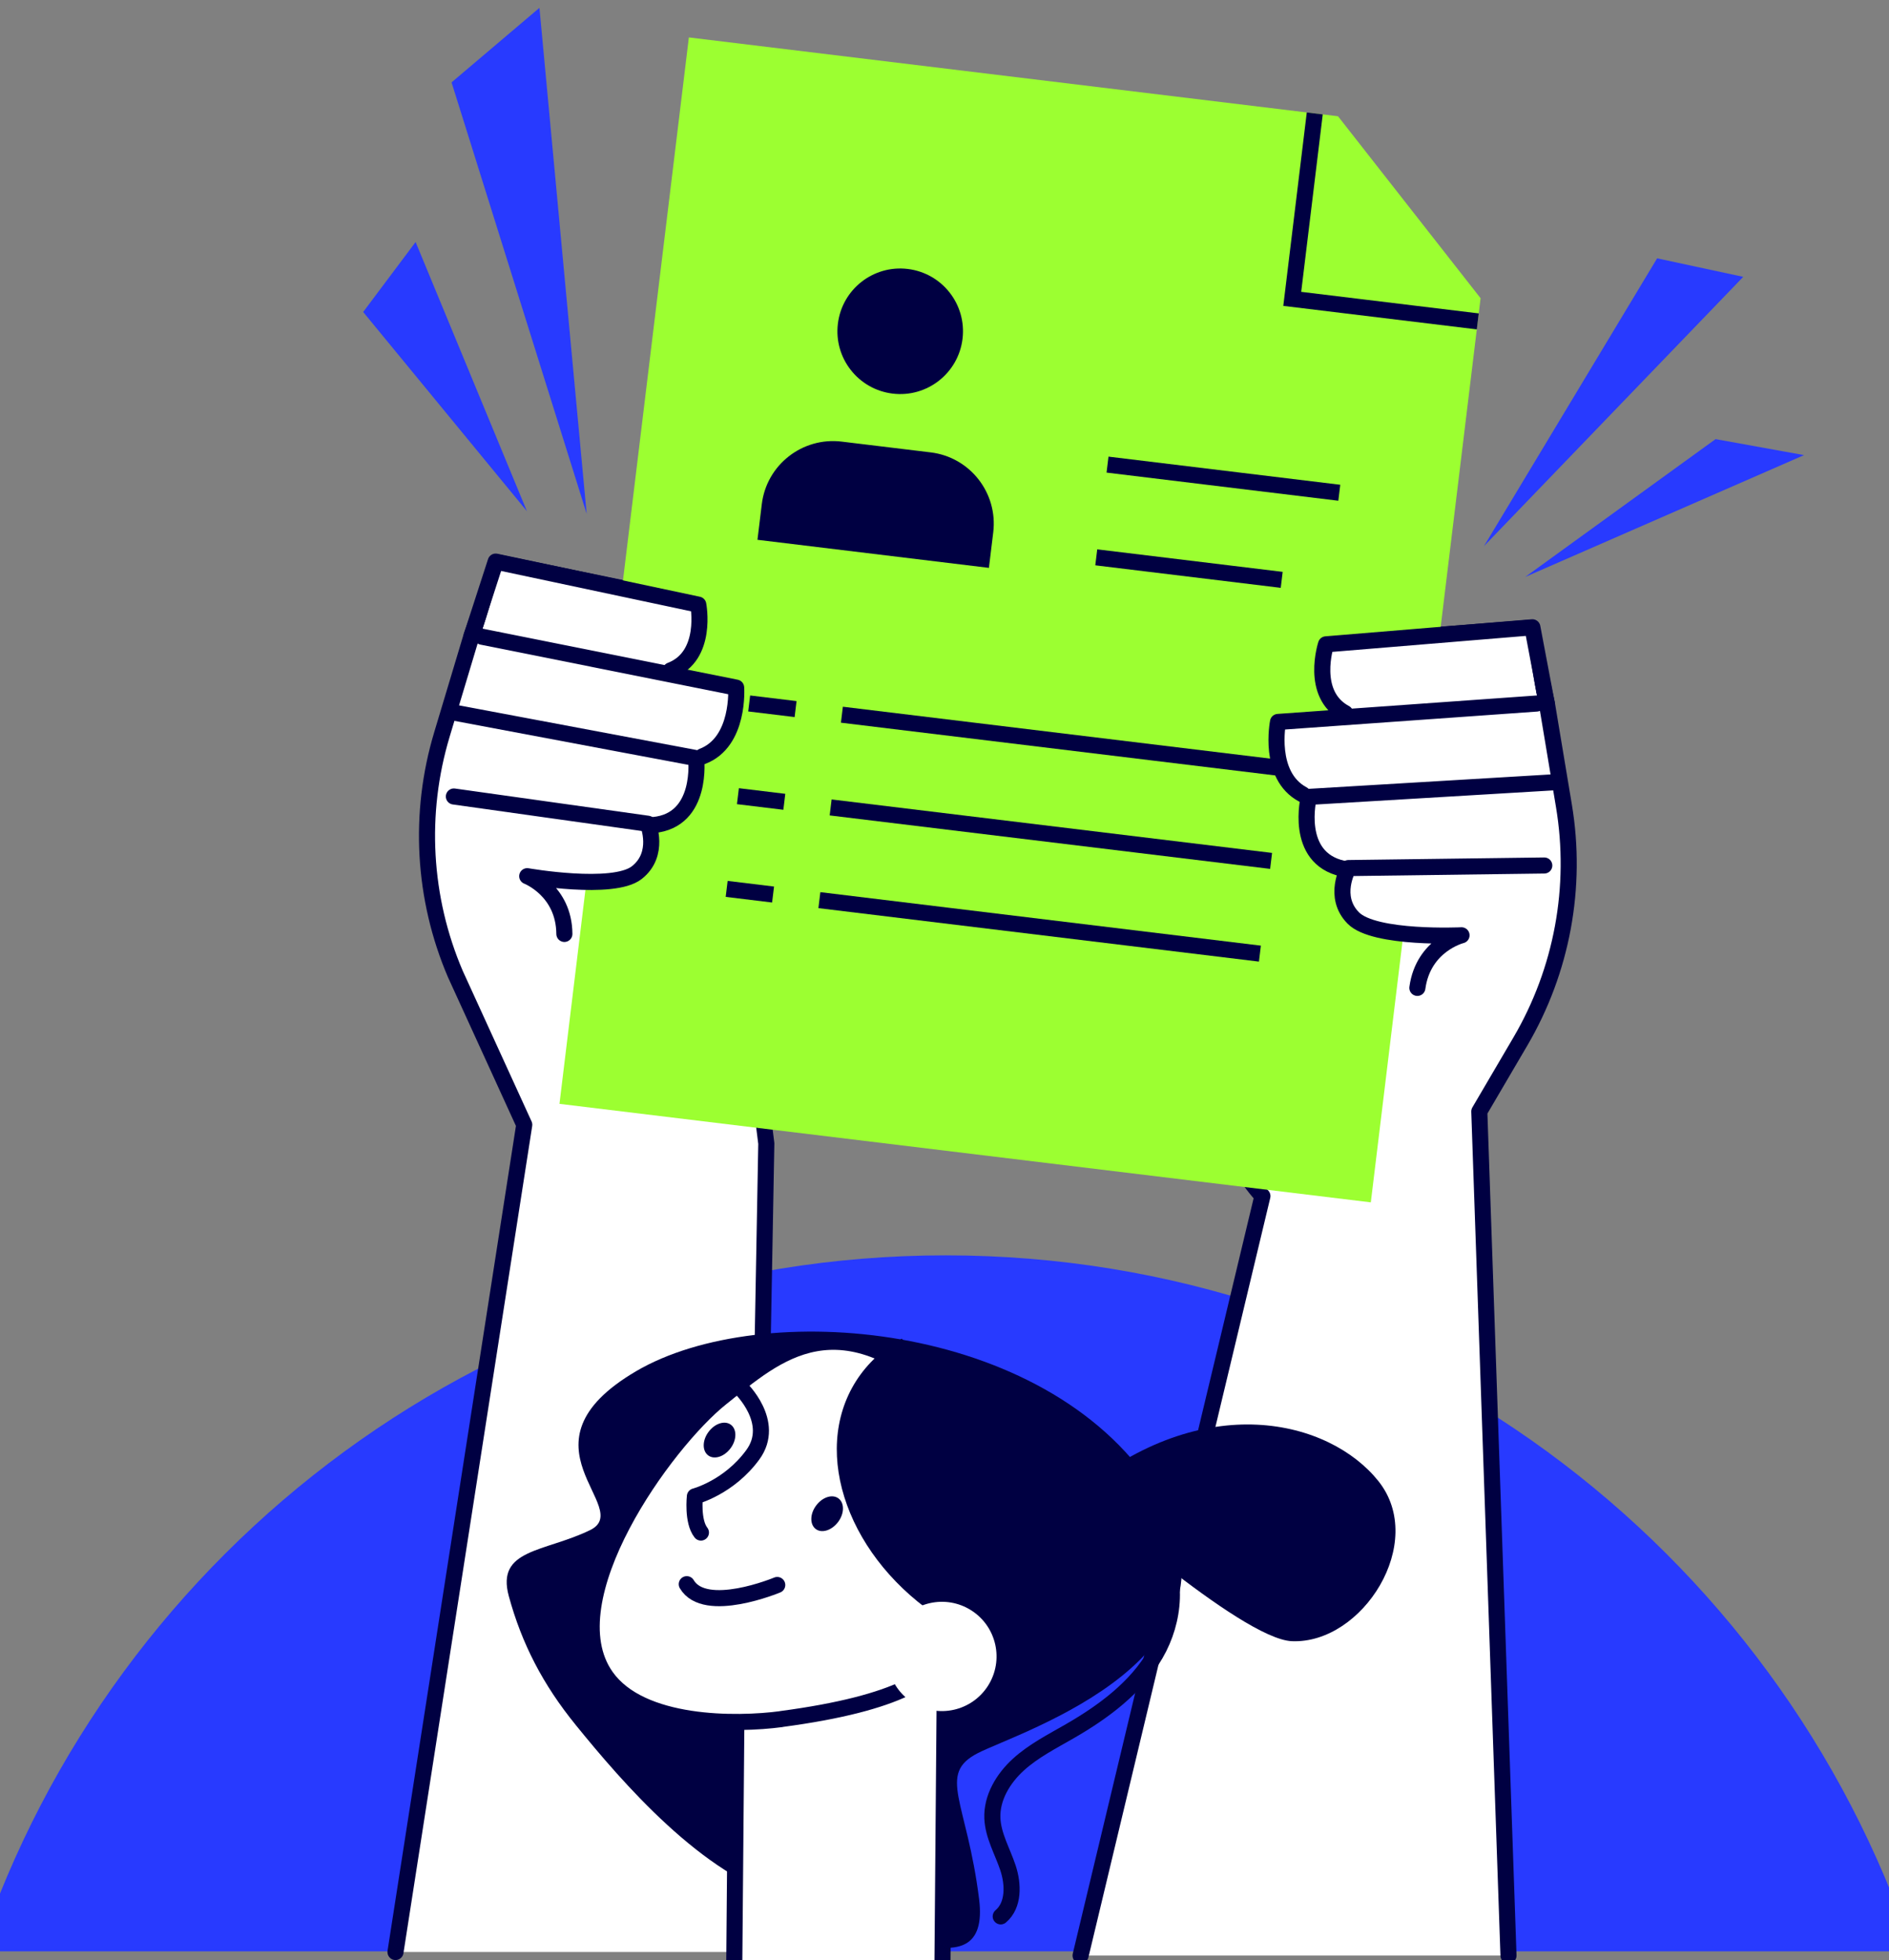 <svg width="212" height="220" viewBox="0 0 212 220" fill="none" xmlns="http://www.w3.org/2000/svg">
<rect x="0" y="0" width="212" height="220" fill="#808080" stroke="none"/>
<g clip-path="url(#clip0_420_2188)">
<path d="M214.675 219C199.493 173.604 156.636 140.889 106.137 140.889C55.638 140.889 12.79 173.604 -2.392 219H214.675Z" fill="#283AFF"/>
<path d="M84.341 219.075L86.002 128.335L78.384 67.775L55.875 63.118L52.924 71.349L49.594 82.441C46.931 91.295 47.464 100.808 51.101 109.31L58.836 126.232L44.386 219.075" fill="white"/>
<path d="M84.341 219.075L86.002 128.335L78.384 67.775L55.875 63.118L52.924 71.349L49.594 82.441C46.931 91.295 47.464 100.808 51.101 109.31L58.836 126.232L44.386 219.075" stroke="#000042" stroke-width="1.805" stroke-linecap="round" stroke-linejoin="round"/>
<path d="M121.272 219.472L141.679 134.238C133.673 125.438 137.274 113.028 140.902 101.043L148.809 72.234L171.724 70.456L173.61 78.994L175.514 90.42C177.04 99.544 175.307 108.904 170.632 116.882L166.02 124.743L169.296 219.472" fill="white"/>
<path d="M121.272 219.472L141.679 134.238C133.673 125.438 137.274 113.028 140.902 101.043L148.809 72.234L171.724 70.456L173.61 78.994L175.514 90.42C177.04 99.544 175.307 108.904 170.632 116.882L166.02 124.743L169.296 219.472" stroke="#000042" stroke-width="1.805" stroke-linecap="round" stroke-linejoin="round"/>
<path d="M77.31 4.201L150.162 13.046L166.164 33.47L153.845 134.941L62.789 123.885L77.31 4.201Z" fill="#9CFF31"/>
<path d="M147.554 12.73L145.027 33.542L165.848 36.07" stroke="#000042" stroke-width="1.805"/>
<path d="M123.032 62.55L143.844 65.077" stroke="#000042" stroke-width="1.805"/>
<path d="M124.296 52.144L150.307 55.302" stroke="#000042" stroke-width="1.805"/>
<path d="M94.485 80.212L143.917 86.214" stroke="#000042" stroke-width="1.805"/>
<path d="M93.222 90.618L142.653 96.62" stroke="#000042" stroke-width="1.805"/>
<path d="M91.958 101.024L141.398 107.026" stroke="#000042" stroke-width="1.805"/>
<path d="M84.079 78.949L89.287 79.58" stroke="#000042" stroke-width="1.805"/>
<path d="M82.815 89.355L88.023 89.987" stroke="#000042" stroke-width="1.805"/>
<path d="M81.552 99.761L86.76 100.393" stroke="#000042" stroke-width="1.805"/>
<path d="M110.984 63.732L111.471 59.734C112.003 55.321 108.863 51.304 104.449 50.772L94.458 49.562C90.045 49.03 86.029 52.171 85.496 56.584L85.009 60.582L110.984 63.732Z" fill="#000042"/>
<path d="M108.023 38.028C108.493 34.165 105.74 30.654 101.877 30.185C98.014 29.716 94.503 32.469 94.034 36.331C93.565 40.194 96.317 43.705 100.18 44.174C104.043 44.644 107.554 41.891 108.023 38.028Z" fill="#000042"/>
<path d="M174.278 103.046C175.479 96.367 172.789 80.05 172.672 79.364L171.354 71.331C171.273 70.826 170.831 70.474 170.343 70.528L149.747 72.649C149.359 72.685 149.025 72.965 148.908 73.353C148.358 75.059 147.988 78.299 149.63 80.447L144.856 80.88C144.423 80.916 144.062 81.259 143.971 81.71C143.917 81.972 142.726 88.1 146.778 90.357C146.598 91.602 146.453 93.958 147.527 95.808C148.159 96.9 149.116 97.64 150.343 98.037C149.955 99.517 149.937 101.53 151.426 103.127C152.879 104.68 159.224 105.176 162.085 105.23C161.183 106.214 159.044 108.931 158.962 110.979C158.935 111.575 172.988 110.366 174.305 103.037L174.278 103.046Z" fill="white"/>
<path d="M172.455 78.958L143.43 81.024C143.43 81.024 142.229 87.035 146.209 89.156" stroke="#000042" stroke-width="1.805" stroke-linecap="round" stroke-linejoin="round"/>
<path d="M150.965 80.032C146.985 77.911 148.817 72.315 148.817 72.315L171.976 70.402L173.601 78.994" stroke="#000042" stroke-width="1.805" stroke-linecap="round" stroke-linejoin="round"/>
<path d="M174.468 87.793L146.886 89.436C146.886 89.436 145.172 96.277 150.704 97.487" stroke="#000042" stroke-width="1.805" stroke-linecap="round" stroke-linejoin="round"/>
<path d="M173.312 97.135L151.327 97.423C151.327 97.423 149.503 100.627 151.877 103.028C154.251 105.438 164.025 104.968 164.025 104.968C164.025 104.968 159.729 106.024 159.07 110.871" stroke="#000042" stroke-width="1.805" stroke-linecap="round" stroke-linejoin="round"/>
<path d="M49.233 95.122C48.881 88.344 53.61 72.505 53.809 71.837L56.137 64.039C56.282 63.542 56.76 63.254 57.239 63.362L77.401 68.064C77.78 68.154 78.069 68.47 78.15 68.876C78.484 70.636 78.439 73.903 76.543 75.826L81.228 76.864C81.652 76.954 81.968 77.342 82.004 77.793C82.022 78.055 82.437 84.283 78.132 86.025C78.159 87.279 77.997 89.635 76.706 91.34C75.939 92.342 74.901 92.956 73.628 93.191C73.827 94.707 73.592 96.71 71.914 98.1C70.271 99.463 63.926 99.147 61.074 98.84C61.85 99.932 63.628 102.893 63.448 104.941C63.394 105.537 49.612 102.568 49.233 95.131V95.122Z" fill="white"/>
<path d="M54.08 71.458L82.618 77.171C82.618 77.171 83.051 83.281 78.836 84.887" stroke="#000042" stroke-width="1.805" stroke-linecap="round" stroke-linejoin="round"/>
<path d="M75.262 75.239C79.486 73.633 78.366 67.857 78.366 67.857L55.632 63.028L52.933 71.349" stroke="#000042" stroke-width="1.805" stroke-linecap="round" stroke-linejoin="round"/>
<path d="M50.966 79.978L78.123 85.086C78.123 85.086 78.962 92.08 73.321 92.595" stroke="#000042" stroke-width="1.805" stroke-linecap="round" stroke-linejoin="round"/>
<path d="M50.938 89.391L72.716 92.45C72.716 92.45 74.124 95.853 71.462 97.938C68.799 100.023 59.169 98.335 59.169 98.335C59.169 98.335 63.303 99.923 63.339 104.815" stroke="#000042" stroke-width="1.805" stroke-linecap="round" stroke-linejoin="round"/>
<path d="M64.621 193.606C69.783 199.959 78.899 210.609 88.339 213.091C97.771 215.564 111.254 224.138 109.883 213.136C108.511 202.134 105.144 199.12 109.738 196.755C114.323 194.391 141.76 185.862 129.503 167.053C117.247 148.245 85.442 145.645 71.399 153.885C57.355 162.125 71.317 169.246 66.218 171.728C61.119 174.21 55.65 173.813 57.103 179.138C58.556 184.463 60.92 189.057 64.63 193.615L64.621 193.606Z" fill="#000042"/>
<path d="M82.41 219.978L82.78 176.765L106.137 176.331L105.776 219.978" fill="white"/>
<path d="M82.41 219.978L82.78 176.765L106.137 176.331L105.776 219.978" stroke="#000042" stroke-width="1.805" stroke-linecap="round" stroke-linejoin="round"/>
<path d="M120.984 167.541C120.984 167.541 139.269 183.958 144.991 184.192C152.915 184.517 160.181 173.109 154.702 166.232C149.224 159.355 135.117 155.772 120.993 167.541H120.984Z" fill="#000042"/>
<path d="M87.671 192.938C82.653 193.606 71.94 193.723 68.014 188.154C61.913 179.508 74.675 161.882 80.93 156.9C87.184 151.918 94.188 145.311 107.022 157.568C119.855 169.824 106.435 170.302 106.435 170.302C106.435 170.302 102.744 175.293 103.863 177.974C104.982 180.663 114.359 189.391 87.671 192.929V192.938Z" fill="white" stroke="#000042" stroke-width="1.805" stroke-linecap="round" stroke-linejoin="round"/>
<path d="M83.059 155.718C83.059 155.718 87.175 159.599 84.485 163.272C81.796 166.954 77.987 167.938 77.987 167.938C77.987 167.938 77.671 170.745 78.664 171.999" stroke="#000042" stroke-width="1.805" stroke-linecap="round" stroke-linejoin="round"/>
<path d="M77.076 177.793C79.124 181.268 87.229 177.884 87.229 177.884" stroke="#000042" stroke-width="1.805" stroke-linecap="round" stroke-linejoin="round"/>
<path d="M91.588 168.976C92.292 168.019 93.411 167.658 94.097 168.163C94.783 168.669 94.774 169.851 94.07 170.799C93.366 171.746 92.247 172.116 91.561 171.611C90.875 171.106 90.884 169.923 91.588 168.976Z" fill="#000042"/>
<path d="M79.512 160.709C80.216 159.752 81.335 159.391 82.021 159.896C82.707 160.402 82.698 161.584 81.994 162.532C81.29 163.488 80.171 163.849 79.485 163.344C78.799 162.839 78.808 161.656 79.512 160.709Z" fill="#000042"/>
<path d="M112.924 183.894C112.716 184.219 112.5 184.526 112.265 184.833C110.072 184.12 107.888 183.109 105.794 181.774C95.279 175.086 90.929 163.1 96.074 154.996C97.364 152.974 99.124 151.376 101.2 150.239C113.167 161.855 118.339 175.366 112.924 183.894Z" fill="#000042"/>
<path d="M100.532 182.613C98.718 185.474 99.558 189.256 102.419 191.079C105.28 192.893 109.061 192.053 110.884 189.192C112.698 186.331 111.859 182.55 108.998 180.727C106.137 178.913 102.355 179.752 100.532 182.613Z" fill="white"/>
<path d="M129.846 173.272C132.319 176.855 131.877 181.882 129.684 185.645C127.5 189.409 123.854 192.107 120.081 194.283C118.086 195.438 116.002 196.485 114.296 198.037C112.59 199.589 111.281 201.755 111.372 204.057C111.453 206.006 112.5 207.766 113.122 209.626C113.736 211.476 113.799 213.813 112.31 215.077" stroke="#000042" stroke-width="1.805" stroke-linecap="round" stroke-linejoin="round"/>
<path d="M166.543 61.295L185.975 28.994L195.641 31.07L166.543 61.295Z" fill="#283AFF"/>
<path d="M171.173 64.752L192.536 49.282L202.464 51.078L171.173 64.752Z" fill="#283AFF"/>
<path d="M65.84 57.658L50.677 9.246L60.542 0.88L65.84 57.658Z" fill="#283AFF"/>
<path d="M59.134 57.369L40.758 35.014L46.643 27.162L59.134 57.369Z" fill="#283AFF"/>
</g>
<defs>
<clipPath id="clip0_420_2188">
<rect width="212.283" height="220" fill="white" transform="translate(0 0.88)"/>
</clipPath>
</defs>
</svg>